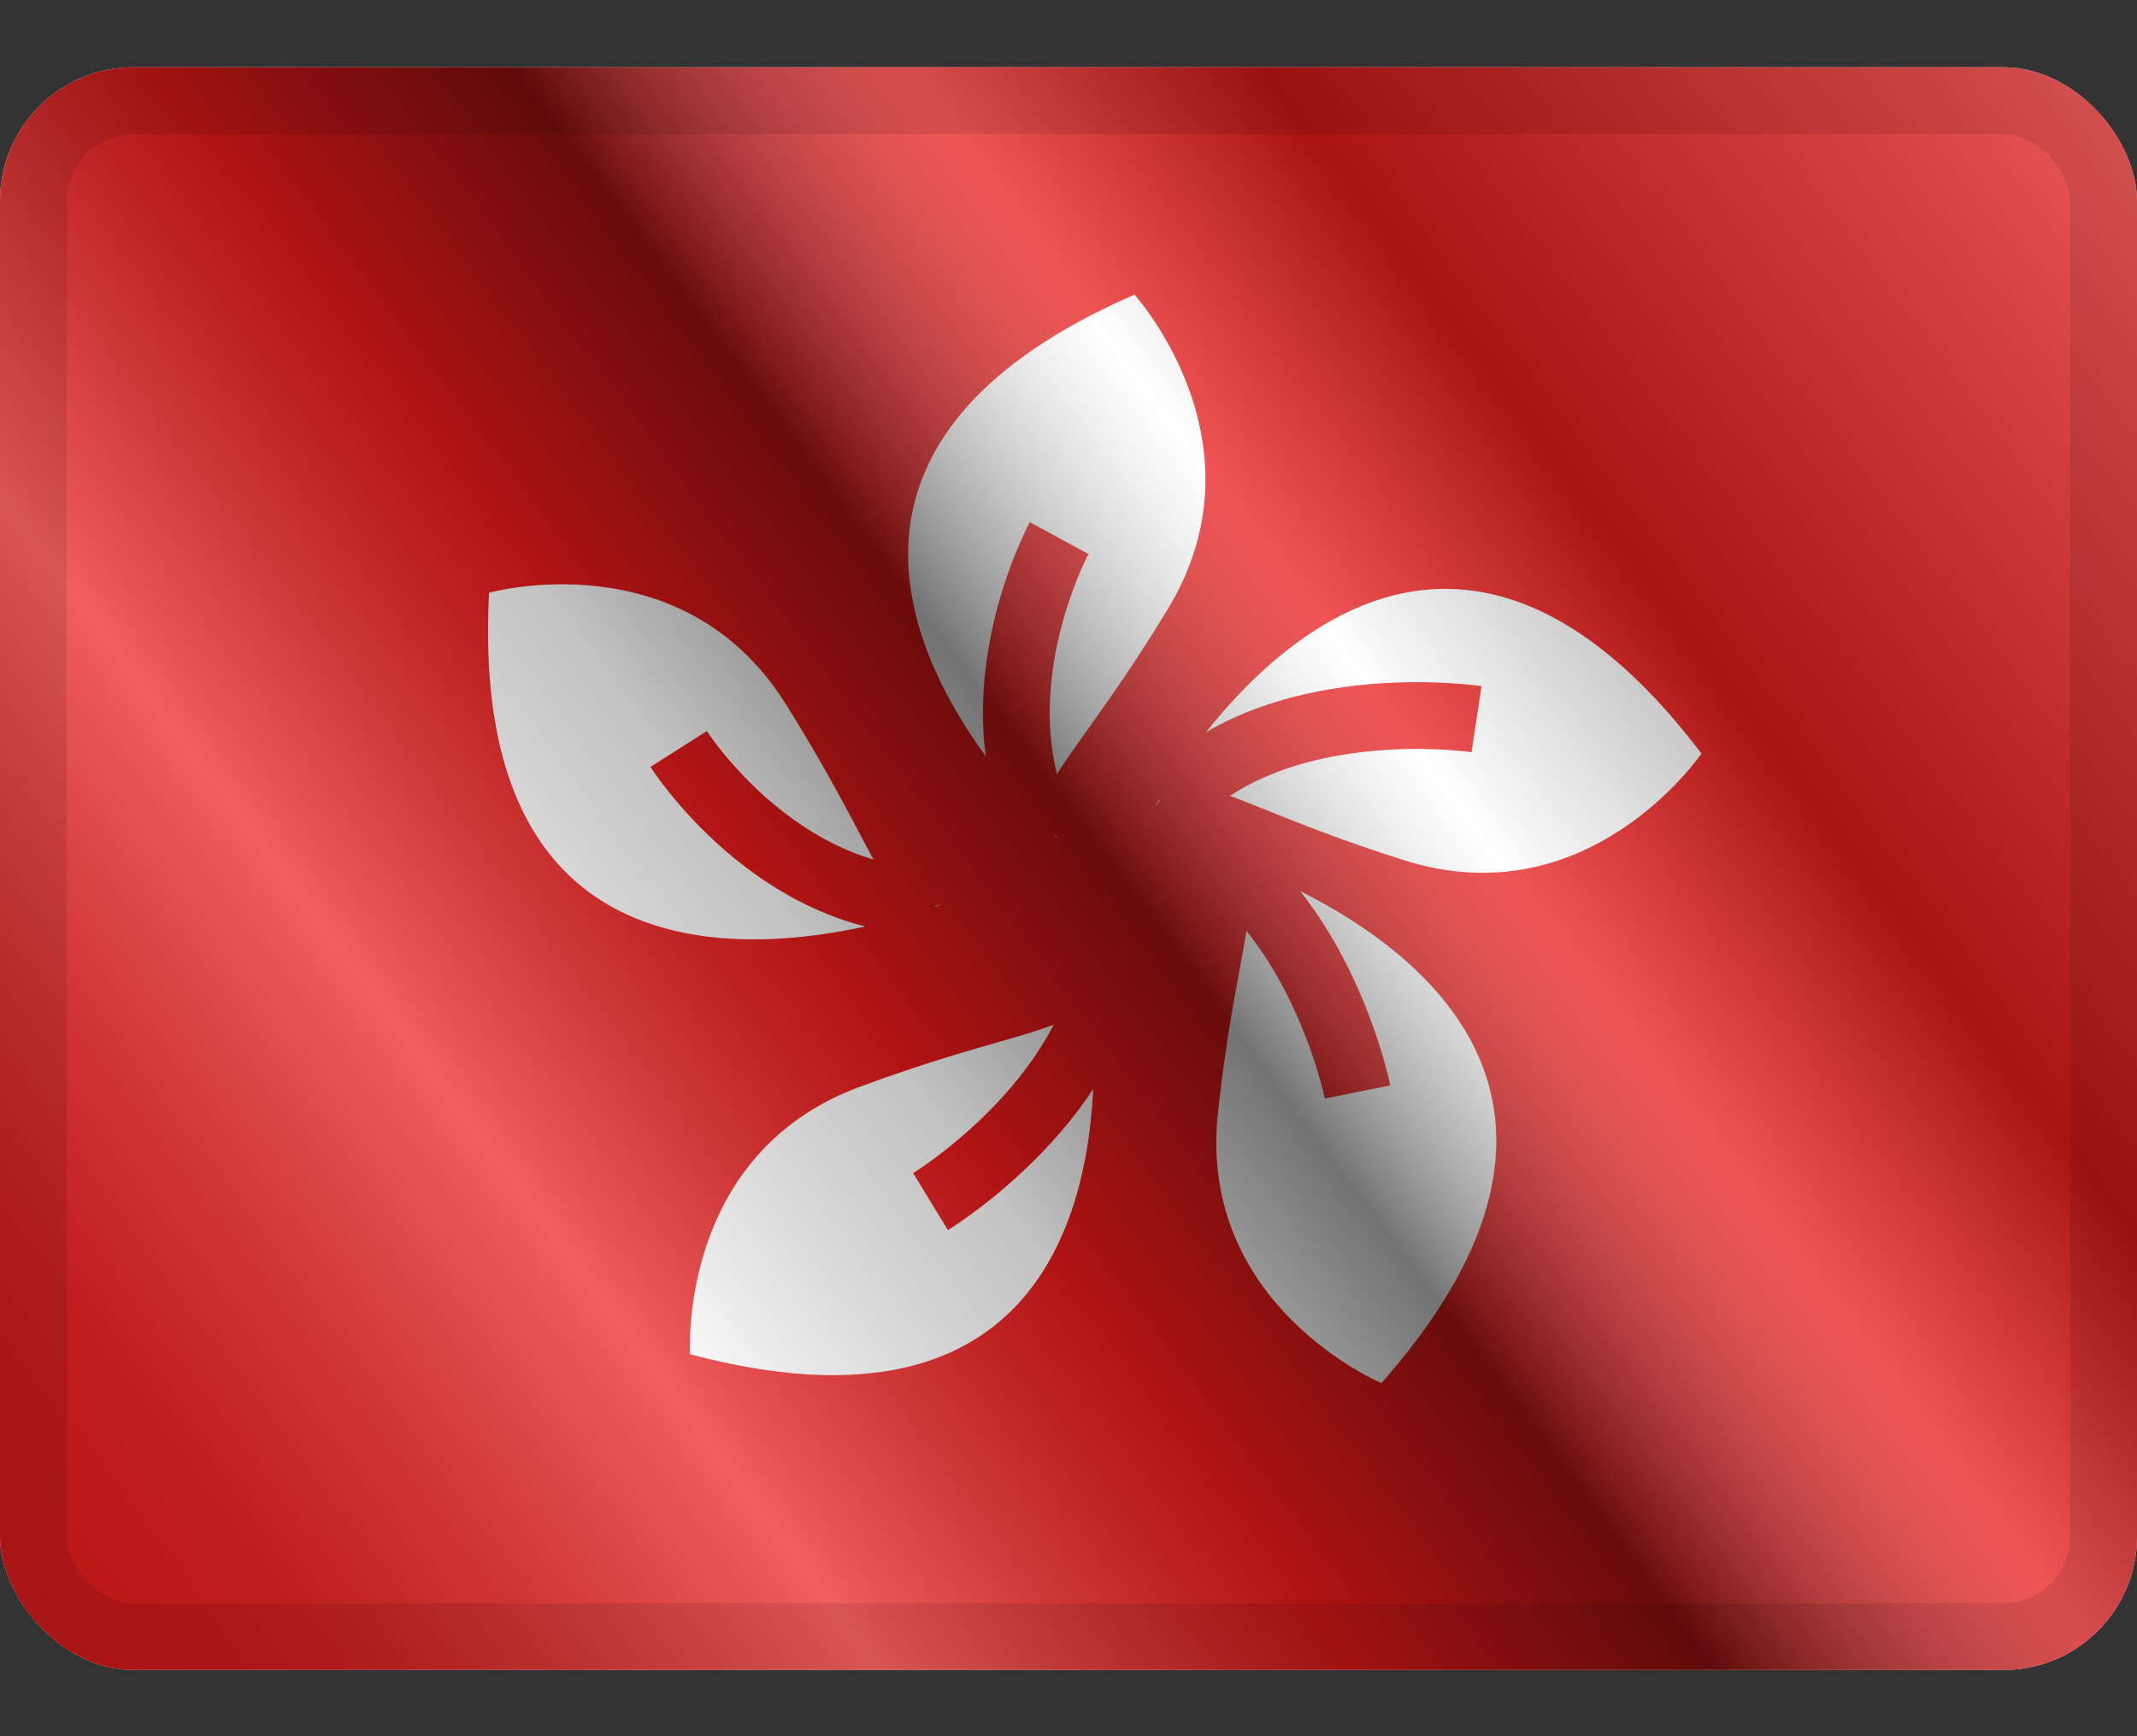 <svg width="16" height="13" viewBox="0 0 16 13" fill="none" xmlns="http://www.w3.org/2000/svg">
<rect x="0" y="0" width="16" height="13" fill="#333333" stroke="none"/>
<g clip-path="url(#clip0_12953_100661)">
<g clip-path="url(#clip1_12953_100661)">
<rect width="16" height="12" transform="translate(0 0.504)" fill="white"/>
<path fill-rule="evenodd" clip-rule="evenodd" d="M0 0.504V12.504H16V0.504H0Z" fill="#EA1A1A"/>
<mask id="mask0_12953_100661" style="mask-type:luminance" maskUnits="userSpaceOnUse" x="0" y="0" width="16" height="13">
<path fill-rule="evenodd" clip-rule="evenodd" d="M0 0.504V12.504H16V0.504H0Z" fill="white"/>
</mask>
<g mask="url(#mask0_12953_100661)">
<path fill-rule="evenodd" clip-rule="evenodd" d="M7.935 6.291C7.935 6.291 5.04 3.71 8.494 2.206C8.494 2.206 9.499 3.314 8.745 4.558C8.498 4.966 8.289 5.258 8.133 5.477C7.812 5.925 7.708 6.07 7.935 6.291ZM3.662 4.438C3.463 8.2 7.067 6.765 7.067 6.765C6.768 6.869 6.684 6.711 6.427 6.224L6.427 6.224C6.301 5.986 6.133 5.669 5.879 5.265C5.103 4.035 3.662 4.438 3.662 4.438ZM9.119 6.418C9.119 6.418 12.835 7.53 10.343 10.356C10.343 10.356 8.963 9.777 9.119 8.331C9.17 7.857 9.235 7.505 9.285 7.24C9.385 6.697 9.418 6.522 9.119 6.418ZM8.142 7.285C8.142 7.285 8.808 11.106 5.167 10.14C5.167 10.14 5.068 8.648 6.431 8.14C6.878 7.974 7.222 7.875 7.481 7.801L7.481 7.801L7.481 7.801L7.481 7.801C8.011 7.648 8.182 7.599 8.142 7.285ZM12.739 5.642C10.461 2.641 8.637 6.063 8.637 6.063C8.798 5.791 8.963 5.857 9.475 6.063C9.725 6.164 10.057 6.297 10.513 6.441C11.899 6.88 12.739 5.642 12.739 5.642Z" fill="white"/>
<path d="M5.081 5.608C5.081 5.608 5.809 6.753 7.001 6.753" stroke="#EA1A1A" stroke-width="0.5"/>
<path d="M7.93 4.029C7.93 4.029 7.276 5.234 7.836 6.286" stroke="#EA1A1A" stroke-width="0.5"/>
<path d="M11.055 5.385C11.055 5.385 9.53 5.154 8.732 6.039" stroke="#EA1A1A" stroke-width="0.5"/>
<path d="M10.164 8.176C10.164 8.176 9.86 6.664 8.754 6.218" stroke="#EA1A1A" stroke-width="0.5"/>
<path d="M6.967 8.997C6.967 8.997 8.284 8.194 8.325 7.003" stroke="#EA1A1A" stroke-width="0.5"/>
</g>
</g>
<rect y="0.504" width="16" height="12" fill="url(#paint0_linear_12953_100661)" style="mix-blend-mode:overlay"/>
</g>
<rect x="0.25" y="0.754" width="15.5" height="11.5" rx="0.75" stroke="black" stroke-opacity="0.1" stroke-width="0.5" style="mix-blend-mode:multiply"/>
<defs>
<linearGradient id="paint0_linear_12953_100661" x1="16" y1="0.504" x2="8.04902e-07" y2="12.504" gradientUnits="userSpaceOnUse">
<stop stop-color="white" stop-opacity="0.3"/>
<stop offset="0.263" stop-opacity="0.27"/>
<stop offset="0.37" stop-color="white" stop-opacity="0.26"/>
<stop offset="0.487" stop-opacity="0.55"/>
<stop offset="0.594" stop-opacity="0.24"/>
<stop offset="0.736" stop-color="white" stop-opacity="0.3"/>
<stop offset="0.901" stop-color="#272727" stop-opacity="0.22"/>
<stop offset="1" stop-opacity="0.2"/>
</linearGradient>
<clipPath id="clip0_12953_100661">
<rect y="0.504" width="16" height="12" rx="1" fill="white"/>
</clipPath>
<clipPath id="clip1_12953_100661">
<rect width="16" height="12" fill="white" transform="translate(0 0.504)"/>
</clipPath>
</defs>
</svg>

